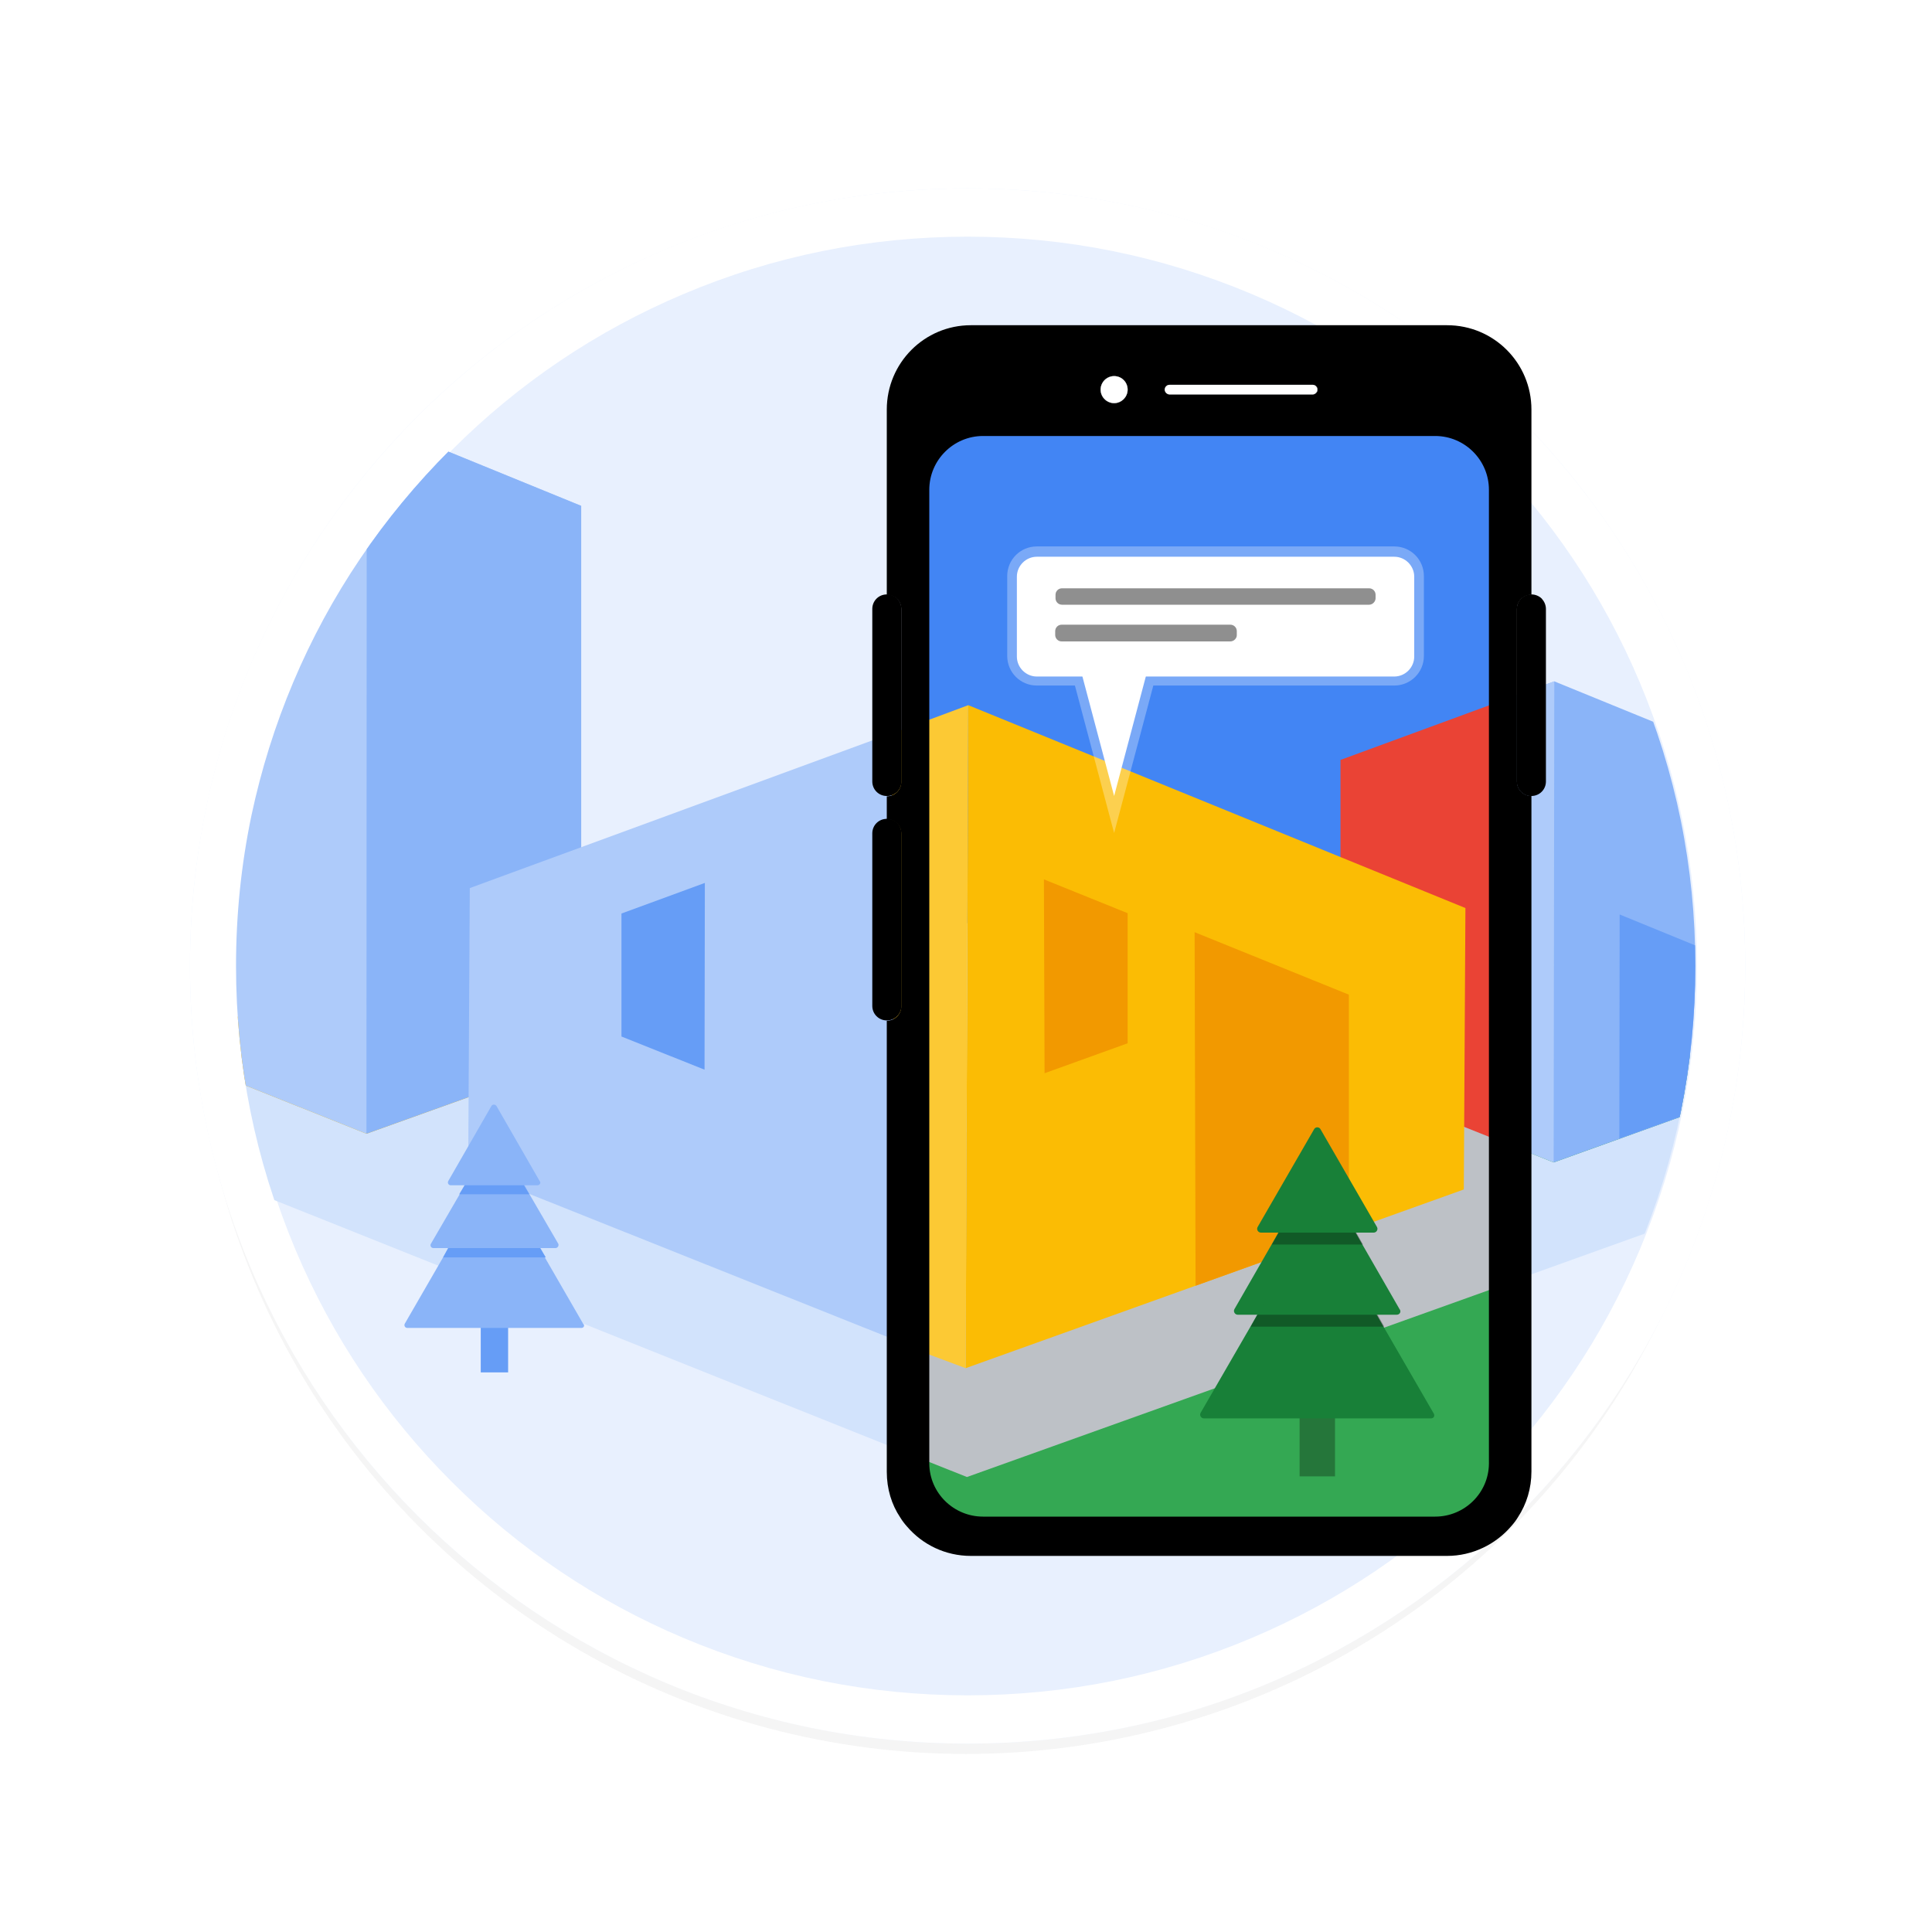 <?xml version="1.0" encoding="utf-8"?>
<!-- Generator: Adobe Illustrator 27.3.1, SVG Export Plug-In . SVG Version: 6.00 Build 0)  -->
<svg version="1.1" xmlns="http://www.w3.org/2000/svg" xmlns:xlink="http://www.w3.org/1999/xlink" x="0px" y="0px"
	 viewBox="0 0 600 600" style="enable-background:new 0 0 600 600;" xml:space="preserve">
<style type="text/css">
	.st0{fill-rule:evenodd;clip-rule:evenodd;fill:#F2F3F4;}
	.st1{fill:#FFFFFF;}
	.st2{fill-rule:evenodd;clip-rule:evenodd;fill:#4285F4;}
	.st3{fill-rule:evenodd;clip-rule:evenodd;fill:#E9F0FD;}
	.st4{fill:#EA4335;}
	.st5{fill:#4285F4;}
	.st6{fill:#FBBC04;}
	.st7{fill:#0F9D58;}
	.st8{fill:#676C72;}
	.st9{fill:#FDEFC3;}
	.st10{opacity:0.2;filter:url(#AI_Shadow_3);}
	.st11{fill:#CBCBCB;}
	.st12{fill:#E6E6E6;}
	.st13{display:none;}
	.st14{display:inline;fill:#4285F4;}
	.st15{display:inline;fill:#EA4335;}
	.st16{display:inline;fill:#FBBC04;}
	.st17{display:inline;fill:#FCC934;}
	.st18{display:inline;fill:#34A853;}
	.st19{display:inline;fill:#1967D2;}
	.st20{display:inline;fill:#C5221F;}
	.st21{display:inline;fill:#B31412;}
	.st22{display:inline;fill:#F29900;}
	.st23{display:inline;fill:#188038;}
	.st24{display:inline;fill:#BDC1C6;}
	.st25{display:inline;fill:#9AA0A6;}
	.st26{display:inline;fill:#80868B;}
	.st27{display:inline;fill:#5F6368;}
	.st28{display:inline;fill:#DADCE0;}
	.st29{display:inline;fill:#E8EAED;}
	.st30{display:inline;}
	.st31{fill:#AECBFA;}
	.st32{fill:#8AB4F8;}
	.st33{fill:#669DF6;}
	.st34{fill:#D2E3FC;}
	.st35{fill:#E8F0FE;}
	.st36{clip-path:url(#SVGID_00000050648369901962263300000000089984512088967821_);fill:#D2E3FC;}
	.st37{clip-path:url(#SVGID_00000050648369901962263300000000089984512088967821_);fill:#34A853;}
	.st38{clip-path:url(#SVGID_00000050648369901962263300000000089984512088967821_);fill:#8AB4F8;}
	.st39{clip-path:url(#SVGID_00000050648369901962263300000000089984512088967821_);fill:#669DF6;}
	.st40{clip-path:url(#SVGID_00000050648369901962263300000000089984512088967821_);fill:#AECBFA;}
	.st41{clip-path:url(#SVGID_00000050648369901962263300000000089984512088967821_);fill:#FBBC04;}
	.st42{fill:#34A853;}
	.st43{fill:#BDC1C6;}
	.st44{fill:#FCC934;}
	.st45{fill:#F29900;}
	.st46{fill:#606060;}
	.st47{opacity:0.3;}
	.st48{fill:#188038;}
</style>
<filter  filterUnits="objectBoundingBox" height="130%" id="AI_Shadow_3" width="140%" x="-15%" y="-15%">
	<feGaussianBlur  in="SourceAlpha" result="blur" stdDeviation="10"></feGaussianBlur>
	<feOffset  dx="0" dy="5" in="blur" result="offsetBlurredAlpha"></feOffset>
	<feMerge>
		<feMergeNode  in="offsetBlurredAlpha"></feMergeNode>
		<feMergeNode  in="SourceGraphic"></feMergeNode>
	</feMerge>
</filter>
<g id="Layer_1">
</g>
<g id="colors" class="st13">
</g>
<g id="Layer_6">
	<g id="Layer_4">
	</g>
</g>
<g id="Layer_9">
	<g id="Layer_5">
	</g>
	<g>
		<g>
			<g id="svg_shadow_41_" class="st10">
				<circle class="st11" cx="300" cy="300" r="239.7"/>
			</g>
			<g id="base_15_">
				<g>
					<circle class="st35" cx="300.5" cy="300" r="241.5"/>
					<path class="st1" d="M300.5,73.5c30.6,0,60.2,6,88.2,17.8c27,11.4,51.2,27.7,72,48.5s37.1,45,48.5,72
						C521,239.8,527,269.4,527,300s-6,60.2-17.8,88.2c-11.4,27-27.7,51.2-48.5,72s-45,37.1-72,48.5c-27.9,11.8-57.6,17.8-88.2,17.8
						c-30.6,0-60.2-6-88.2-17.8c-27-11.4-51.2-27.7-72-48.5s-37.1-45-48.5-72C80,360.2,74,330.6,74,300s6-60.2,17.8-88.2
						c11.4-27,27.7-51.2,48.5-72s45-37.1,72-48.5C240.2,79.5,269.9,73.5,300.5,73.5 M300.5,58.5C167.1,58.5,59,166.6,59,300
						s108.1,241.5,241.5,241.5S542,433.4,542,300S433.9,58.5,300.5,58.5L300.5,58.5z"/>
				</g>
			</g>
		</g>
		<g>
			<defs>
				<path id="SVGID_1_" d="M526.5,300c0,30.6-6,60.2-17.8,88.2c-11.4,27-27.7,51.2-48.6,72c-20.8,20.8-45,37.1-72,48.6
					c-27.9,11.8-57.6,17.8-88.2,17.8c-30.6,0-60.2-6-88.2-17.8c-27-11.4-51.2-27.7-72-48.6c-20.8-20.8-37.1-45-48.6-72
					c-11.8-27.9-17.8-57.6-17.8-88.2c0-15.9,1.6-31.5,4.8-46.8c3-14.1,7.3-27.9,13-41.4c11.4-27,27.8-51.2,48.6-72
					c20.8-20.8,45-37.1,72-48.5c27.9-11.8,57.6-17.8,88.2-17.8c0.3,0,0.6,0,0.9,0c2.3,0,4.6,0,6.9,0.1c27.8,0.9,54.8,6.9,80.3,17.7
					c16.8,7.1,32.5,16.1,47,26.9c8.8,6.5,17.1,13.8,25,21.6c20.8,20.8,37.1,45,48.6,72C520.5,239.8,526.5,269.4,526.5,300z"/>
			</defs>
			<clipPath id="SVGID_00000115480478228707039360000010736699506041451409_">
				<use xlink:href="#SVGID_1_"  style="overflow:visible;"/>
			</clipPath>
			<polygon style="clip-path:url(#SVGID_00000115480478228707039360000010736699506041451409_);fill:#D2E3FC;" points="579.6,358.4 
				300.3,458.7 21.4,347.2 300.9,244.7 			"/>
			<polygon style="clip-path:url(#SVGID_00000115480478228707039360000010736699506041451409_);fill:#34A853;" points="548.8,337.2 
				482.5,361 416.3,334.6 482.7,310.2 			"/>
			<polygon style="clip-path:url(#SVGID_00000115480478228707039360000010736699506041451409_);fill:#8AB4F8;" points="548.8,238.6 
				548.8,337.2 482.5,361 416.3,236 482.7,211.6 			"/>
			<polygon style="clip-path:url(#SVGID_00000115480478228707039360000010736699506041451409_);fill:#669DF6;" points="533.8,296.6 
				533.8,342.5 502.9,353.6 503,284 			"/>
			<polygon style="clip-path:url(#SVGID_00000115480478228707039360000010736699506041451409_);fill:#AECBFA;" points="482.7,211.6 
				482.5,361 416.3,334.6 416.3,236 			"/>
			<polygon style="clip-path:url(#SVGID_00000115480478228707039360000010736699506041451409_);fill:#FBBC04;" points="180.5,328.2 
				113.8,352.1 47.2,325.5 113.9,301 			"/>
			<polygon style="clip-path:url(#SVGID_00000115480478228707039360000010736699506041451409_);fill:#AECBFA;" points="180.5,157.1 
				113.8,352.1 47.2,325.5 47.2,154.4 113.9,129.9 			"/>
			<polygon style="clip-path:url(#SVGID_00000115480478228707039360000010736699506041451409_);fill:#8AB4F8;" points="180.5,157.1 
				113.9,129.9 113.8,352.1 180.5,328.2 			"/>
			<polygon style="clip-path:url(#SVGID_00000115480478228707039360000010736699506041451409_);fill:#AECBFA;" points="299.9,424.9 
				300.7,219 145.9,275.8 145.4,363.2 			"/>
			<polygon style="clip-path:url(#SVGID_00000115480478228707039360000010736699506041451409_);fill:#669DF6;" points="218.8,332.2 
				218.9,274.2 193,283.7 193,321.9 			"/>
			
				<rect x="149.3" y="399.7" style="clip-path:url(#SVGID_00000115480478228707039360000010736699506041451409_);fill:#669DF6;" width="8.5" height="26.5"/>
			<path style="clip-path:url(#SVGID_00000115480478228707039360000010736699506041451409_);fill:#8AB4F8;" d="M166.9,368.1h-26.9
				c-0.7,0-1.1-0.7-0.8-1.3l13.4-23.3c0.3-0.6,1.2-0.6,1.6,0l13.4,23.3C168.1,367.3,167.6,368.1,166.9,368.1z"/>
			<path style="clip-path:url(#SVGID_00000115480478228707039360000010736699506041451409_);fill:#8AB4F8;" d="M172.5,387.6h-37.9
				c-0.7,0-1.1-0.7-0.8-1.3l8.9-15.3l1.6-2.9l8.5-14.6c0.3-0.6,1.2-0.6,1.6,0l8.5,14.6l1.6,2.9l8.9,15.3
				C173.6,386.9,173.2,387.6,172.5,387.6z"/>
			<path style="clip-path:url(#SVGID_00000115480478228707039360000010736699506041451409_);fill:#8AB4F8;" d="M180.6,412.4h-54.1
				c-0.7,0-1.1-0.7-0.8-1.3l11.9-20.6l1.6-2.9l9.6-16.7l1.6-2.9l2.2-3.9c0.3-0.6,1.2-0.6,1.6,0l2.2,3.9l1.6,2.9l9.6,16.7l1.6,2.9
				l11.9,20.6C181.7,411.6,181.3,412.4,180.6,412.4z"/>
			<polygon style="clip-path:url(#SVGID_00000115480478228707039360000010736699506041451409_);fill:#669DF6;" points="164.4,370.9 
				142.6,370.9 144.3,368.1 162.7,368.1 			"/>
			<polygon style="clip-path:url(#SVGID_00000115480478228707039360000010736699506041451409_);fill:#669DF6;" points="169.5,390.5 
				137.6,390.5 139.2,387.6 167.8,387.6 			"/>
		</g>
		<g>
			<rect x="279.9" y="396.8" class="st42" width="183.3" height="74.7"/>
			<rect x="285.3" y="128.9" class="st5" width="180.3" height="157.8"/>
			<polygon class="st43" points="300.3,458.7 467.6,398.8 468.1,333.9 281.5,353.6 284.2,452.3 			"/>
			<polygon class="st4" points="416.3,236 462.6,219 463.8,353.6 416.3,334.6 			"/>
			<g>
				<polygon class="st6" points="300.7,219 299.9,424.9 454.6,369.4 455.1,282 				"/>
				<polygon class="st44" points="276.8,227.9 300.7,219 299.9,424.9 278.2,416.8 				"/>
				<polygon class="st45" points="324.4,333.3 324.2,273.1 350.2,283.6 350.2,324 				"/>
			</g>
			<g>
				<path class="st1" d="M433,210.1H322c-3.4,0-6.2-2.8-6.2-6.2v-24.8c0-3.4,2.8-6.2,6.2-6.2H433c3.4,0,6.2,2.8,6.2,6.2v24.8
					C439.2,207.3,436.4,210.1,433,210.1z"/>
				<path class="st46" d="M425.2,187.8h-95.4c-1.1,0-2-0.9-2-2v-1.1c0-1.1,0.9-2,2-2h95.4c1.1,0,2,0.9,2,2v1.1
					C427.2,186.8,426.3,187.8,425.2,187.8z"/>
				<path class="st46" d="M382.1,199.2h-52.4c-1.1,0-2-0.9-2-2V196c0-1.1,0.9-2,2-2h52.4c1.1,0,2,0.9,2,2v1.1
					C384.2,198.2,383.2,199.2,382.1,199.2z"/>
			</g>
			<polygon class="st1" points="346,247.2 356.8,206.5 335.2,206.5 			"/>
		</g>
		<g>
			<g>
				<path d="M471.1,189.1v53.6c0,2.5,2,4.5,4.5,4.5v-62.5C473.1,184.7,471.1,186.7,471.1,189.1z M407.6,119.5h-44.4
					c-0.8,0-1.5,0.7-1.5,1.5c0,0.8,0.7,1.5,1.5,1.5h44.4c0.8,0,1.5-0.7,1.5-1.5C409.1,120.2,408.5,119.5,407.6,119.5z M346,116.8
					c-2.3,0-4.2,1.9-4.2,4.2c0,2.3,1.9,4.2,4.2,4.2c2.3,0,4.2-1.9,4.2-4.2C350.2,118.7,348.4,116.8,346,116.8z M275.4,254.3v62.5
					c2.5,0,4.5-2,4.5-4.5v-53.6c0-1.2-0.5-2.3-1.3-3.2C277.7,254.8,276.6,254.3,275.4,254.3z M279.9,242.7v-53.6
					c0-1.2-0.5-2.4-1.3-3.2c-0.8-0.8-1.9-1.3-3.2-1.3v62.5C277.9,247.2,279.9,245.2,279.9,242.7z"/>
			</g>
			<g>
				<path d="M475.6,184.7v-57.5c0-14.5-11.7-26.2-26.2-26.2H301.5c-14.4,0-26.1,11.7-26.1,26.2v57.5c1.2,0,2.4,0.5,3.2,1.3
					c0.8,0.8,1.3,1.9,1.3,3.2v53.6c0,2.5-2,4.5-4.5,4.5v7.1c1.2,0,2.4,0.5,3.2,1.3c0.8,0.8,1.3,1.9,1.3,3.2v53.6
					c0,2.5-2,4.5-4.5,4.5v140.1c0,5.3,1.5,10.2,4.2,14.2c0.6,1,1.3,1.9,2.1,2.8c4.8,5.6,11.9,9.1,19.8,9.1h147.9
					c7.9,0,15.1-3.6,19.9-9.2c0.8-0.9,1.5-1.8,2.1-2.8c2.7-4.1,4.2-9,4.2-14.2V247.2c-2.5,0-4.5-2-4.5-4.5v-53.6
					C471.1,186.7,473.1,184.7,475.6,184.7z M363.3,119.5h44.4c0.8,0,1.5,0.7,1.5,1.5c0,0.8-0.7,1.5-1.5,1.5h-44.4
					c-0.8,0-1.5-0.7-1.5-1.5C361.7,120.2,362.4,119.5,363.3,119.5z M346,116.8c2.3,0,4.2,1.9,4.2,4.2c0,2.3-1.9,4.2-4.2,4.2
					c-2.3,0-4.2-1.9-4.2-4.2C341.8,118.7,343.7,116.8,346,116.8z M462.4,454.3c0,0.1,0,0.2,0,0.3c-0.1,9.1-7.6,16.4-16.7,16.4H305.3
					c-9.1,0-16.6-7.3-16.7-16.4c0-0.1,0-0.2,0-0.3V152.1c0-9.2,7.5-16.7,16.7-16.7h140.4c9.2,0,16.7,7.5,16.7,16.7V454.3z"/>
			</g>
			<g>
				<path class="st1" d="M350.2,121c0,2.3-1.9,4.2-4.2,4.2c-2.3,0-4.2-1.9-4.2-4.2c0-2.3,1.9-4.2,4.2-4.2
					C348.4,116.8,350.2,118.7,350.2,121z"/>
				<path class="st1" d="M409.1,121c0,0.8-0.7,1.5-1.5,1.5h-44.4c-0.8,0-1.5-0.7-1.5-1.5c0-0.8,0.7-1.5,1.5-1.5h44.4
					C408.5,119.5,409.1,120.2,409.1,121z"/>
			</g>
			<path d="M279.9,189.1v53.6c0,2.5-2,4.5-4.5,4.5s-4.5-2-4.5-4.5v-53.6c0-2.5,2-4.5,4.5-4.5c1.2,0,2.4,0.5,3.2,1.3
				C279.4,186.8,279.9,187.9,279.9,189.1z"/>
			<path d="M480.1,189.1v53.6c0,2.5-2,4.5-4.5,4.5c-2.5,0-4.5-2-4.5-4.5v-53.6c0-2.5,2-4.5,4.5-4.5c1.2,0,2.4,0.5,3.2,1.3
				C479.6,186.8,480.1,187.9,480.1,189.1z"/>
			<path d="M279.9,258.8v53.6c0,2.5-2,4.5-4.5,4.5s-4.5-2-4.5-4.5v-53.6c0-2.5,2-4.5,4.5-4.5c1.2,0,2.4,0.5,3.2,1.3
				C279.4,256.4,279.9,257.6,279.9,258.8z"/>
		</g>
		<g class="st47">
			<g>
				<path class="st1" d="M322,212.9c-5.1,0-9.2-4.1-9.2-9.2v-24.8c0-5.1,4.1-9.2,9.2-9.2H433c5.1,0,9.2,4.1,9.2,9.2v24.8
					c0,5.1-4.1,9.2-9.2,9.2H322z"/>
			</g>
			<polygon class="st1" points="331.3,203.4 360.7,203.4 346,258.7 			"/>
		</g>
		<polygon class="st45" points="371.3,399.3 371,289.5 418.9,308.9 418.9,382.2 		"/>
		<g>
			<rect x="403.6" y="424.1" class="st47" width="11" height="34.4"/>
			<path class="st48" d="M426.6,382.8h-35c-0.9,0-1.5-1-1-1.8l17.5-30.3c0.4-0.8,1.6-0.8,2,0l17.5,30.3
				C428.1,381.8,427.5,382.8,426.6,382.8z"/>
			<path class="st48" d="M433.8,408.3h-49.4c-0.9,0-1.5-1-1-1.8l11.5-20l2.1-3.7l11-19.1c0.4-0.8,1.6-0.8,2,0l11,19.1l2.1,3.7
				l11.5,20C435.3,407.3,434.7,408.3,433.8,408.3z"/>
			<path class="st48" d="M444.4,440.5h-70.5c-0.9,0-1.5-1-1-1.8l15.5-26.8l2.1-3.7l12.5-21.7l2.1-3.7l2.9-5.1c0.4-0.8,1.6-0.8,2,0
				l2.9,5.1l2.1,3.7l12.5,21.7l2.1,3.7l15.5,26.8C445.8,439.6,445.3,440.5,444.4,440.5z"/>
			<polygon class="st47" points="423.3,386.5 395,386.5 397.1,382.8 421.2,382.8 			"/>
			<polygon class="st47" points="429.9,412 388.4,412 390.5,408.3 427.8,408.3 			"/>
		</g>
	</g>
</g>
</svg>
